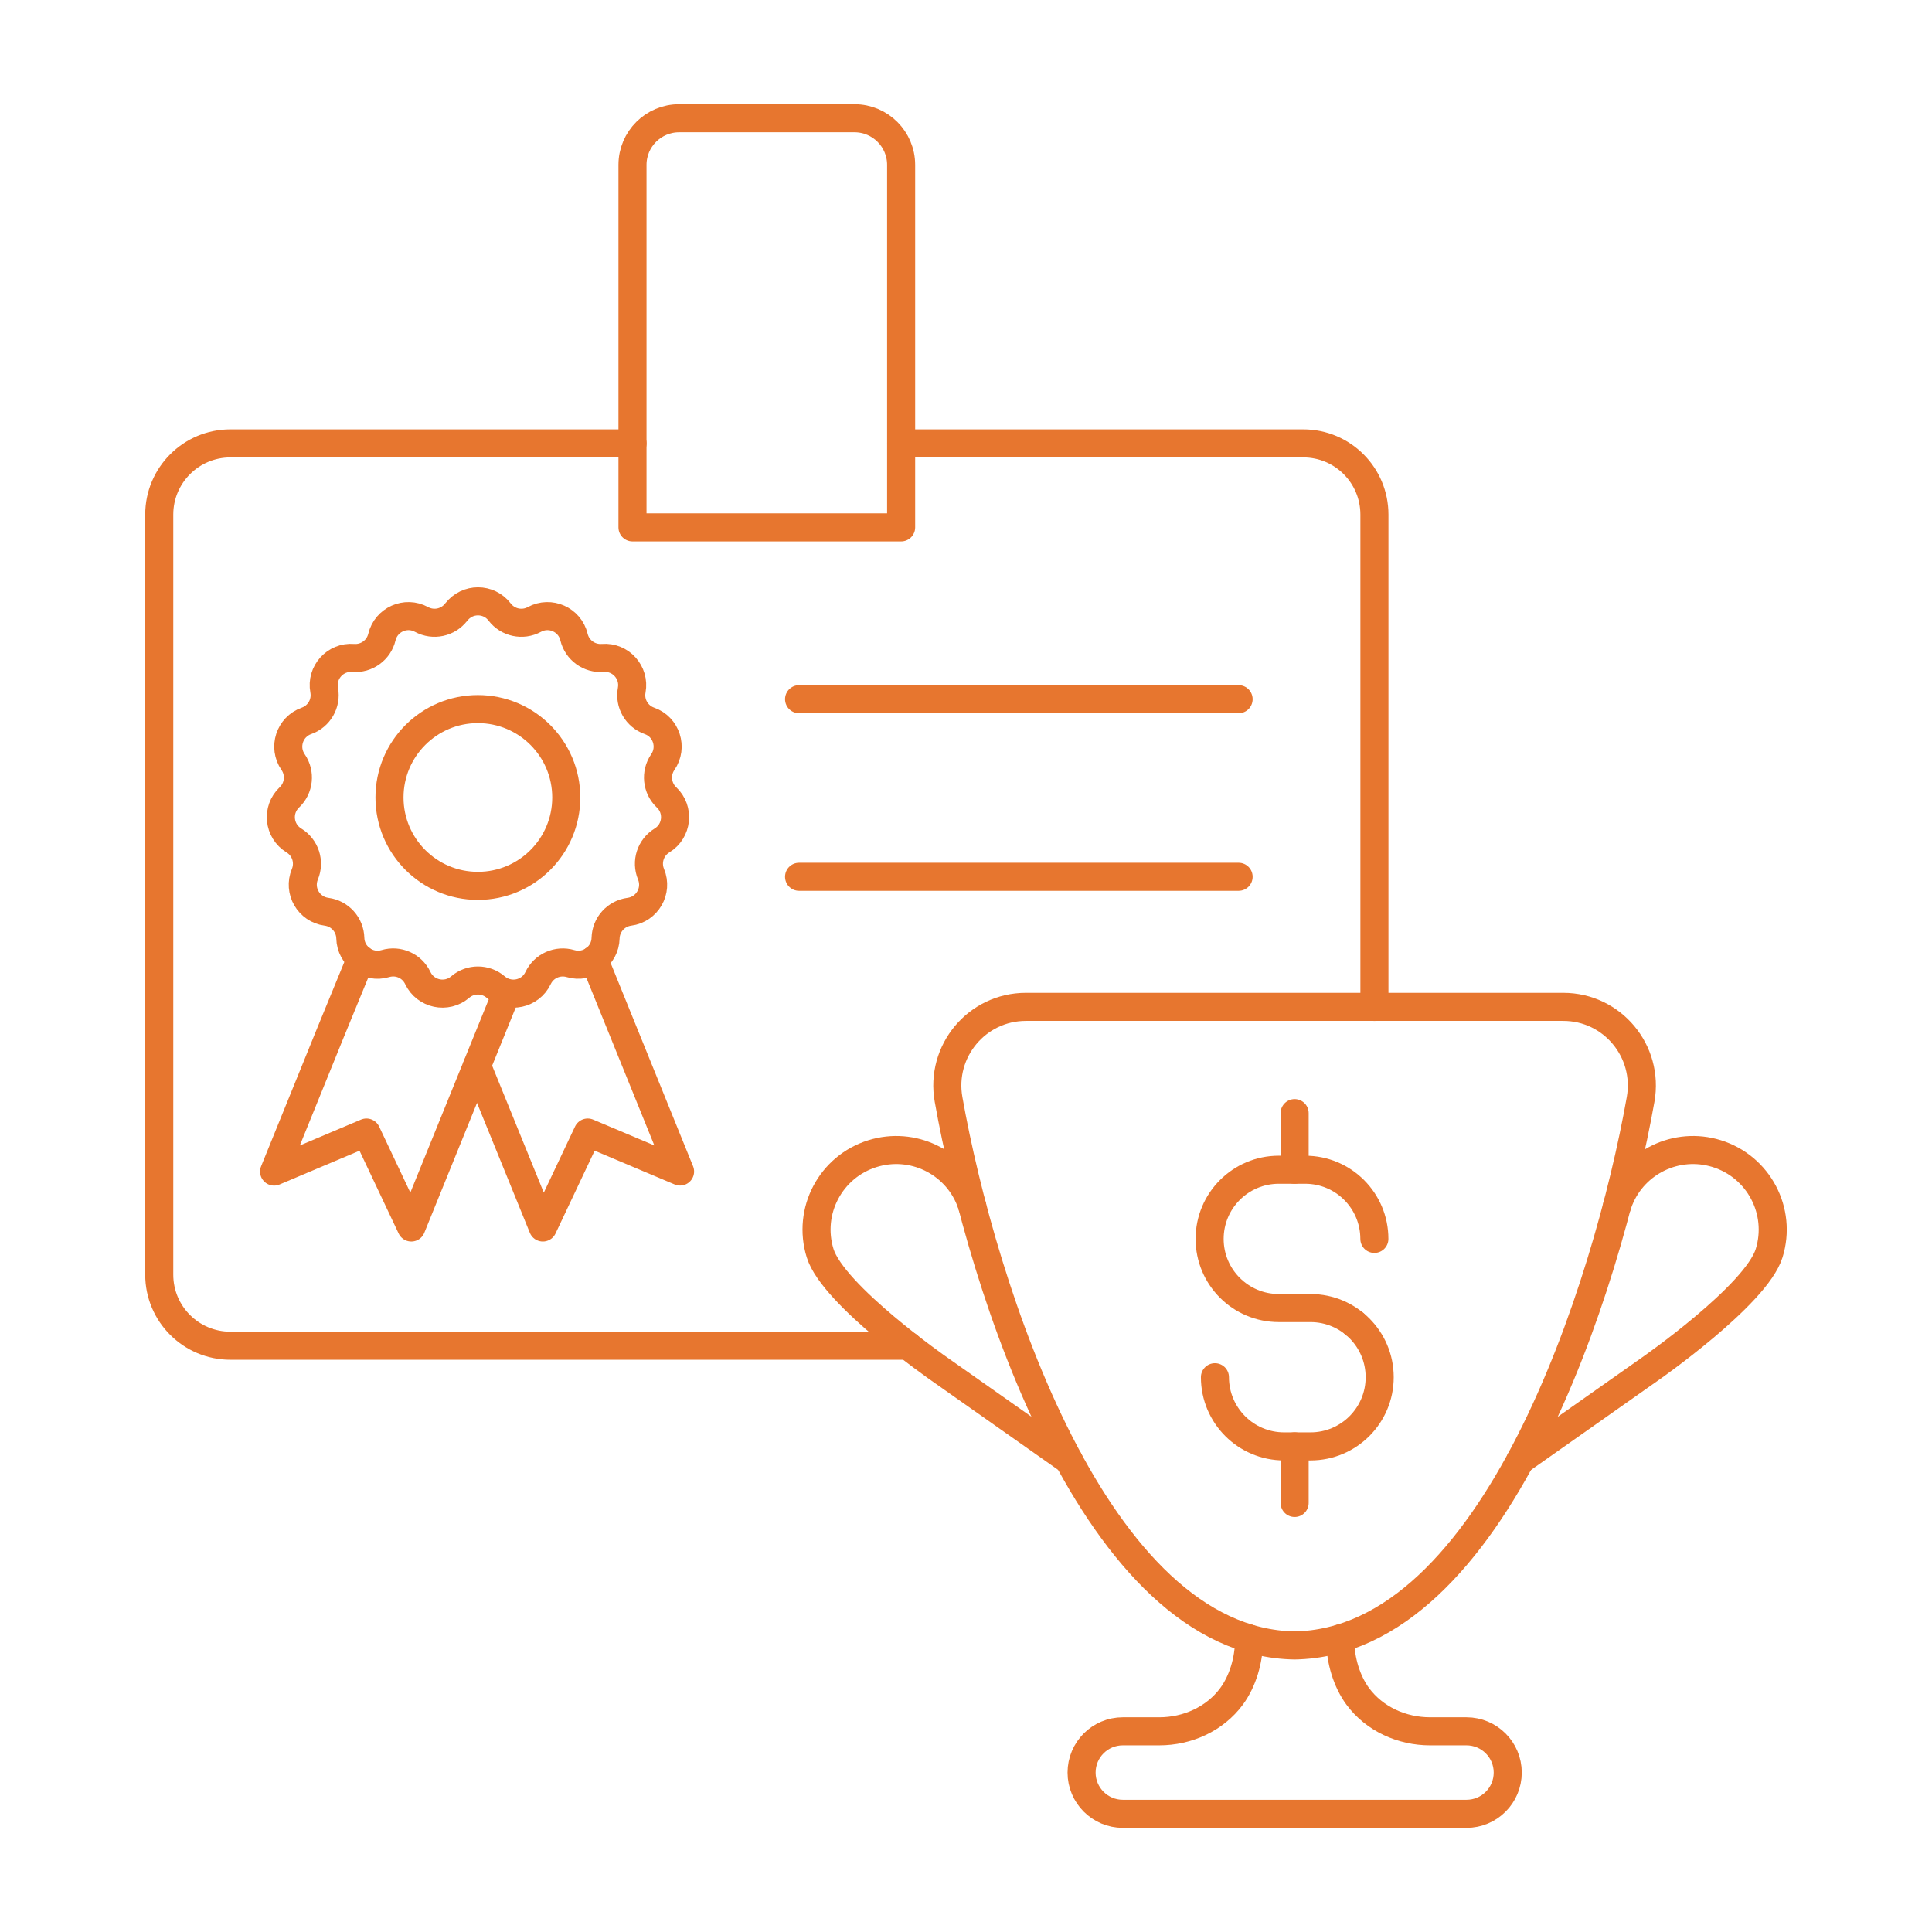 <?xml version="1.0" encoding="UTF-8"?> <svg xmlns="http://www.w3.org/2000/svg" id="_ÎÓÈ_1" viewBox="0 0 400 400"><defs><style>.cls-1{fill:none;stroke:#e7762f;stroke-linecap:round;stroke-linejoin:round;stroke-width:5.81px;}</style></defs><path class="cls-1" d="m130.96,91.8H47.7c-8.13,0-14.73,6.6-14.73,14.73v157.38c0,8.13,6.6,14.71,14.73,14.71h140.3"></path><path class="cls-1" d="m280.43,274.09h-.02"></path><path class="cls-1" d="m186.58,91.8h83.25c8.15,0,14.73,6.6,14.73,14.73v101.94"></path><line class="cls-1" x1="165.44" y1="144.76" x2="256.44" y2="144.76"></line><line class="cls-1" x1="165.44" y1="181.53" x2="256.44" y2="181.53"></line><path class="cls-1" d="m140.61,24.48h36.31c5.33,0,9.65,4.33,9.65,9.65v75.06h-55.62V34.13c0-5.33,4.33-9.65,9.65-9.65Z"></path><path id="handle" class="cls-1" d="m201.29,249.71c-.12-.4-.26-.8-.41-1.18l-.04-.1c-3.16-7.89-11.91-12.15-20.17-9.59-8.7,2.69-13.57,11.92-10.87,20.62s24.68,23.99,24.68,23.99l26.83,18.89"></path><path id="handle-2" class="cls-1" d="m334.79,249.71c.12-.4.26-.8.41-1.18l.04-.1c3.16-7.89,11.91-12.15,20.17-9.59,8.7,2.69,13.57,11.92,10.87,20.62s-24.68,23.99-24.68,23.99l-26.83,18.89"></path><path class="cls-1" d="m277.5,339.21v.43c0,4.11,1.34,8.49,3.6,11.56,3.47,4.7,9.15,7.25,14.99,7.25h7.53c4.71,0,8.54,3.82,8.54,8.54s-3.82,8.54-8.54,8.54h-71.15c-4.71,0-8.54-3.82-8.54-8.54s3.82-8.54,8.54-8.54h7.53c5.84,0,11.52-2.55,14.99-7.25,2.26-3.07,3.6-7.45,3.6-11.56v-.43"></path><path class="cls-1" d="m268.04,340.67c-41.34-.66-64.7-73.93-71.65-113.04-1.78-9.99,5.87-19.17,16.01-19.17h111.26c10.15,0,17.79,9.18,16.01,19.17-6.95,39.11-30.3,112.38-71.65,113.04"></path><g id="dollar"><path class="cls-1" d="m284.55,256.5c0-7.91-6.41-14.32-14.32-14.32h-5.47c-7.91,0-14.32,6.41-14.32,14.32s6.41,14.32,14.32,14.32h6.57c7.91,0,14.32,6.41,14.32,14.32s-6.41,14.32-14.32,14.32h-5.47c-7.91,0-14.32-6.41-14.32-14.32"></path><line class="cls-1" x1="268.04" y1="230.46" x2="268.04" y2="242.18"></line><line class="cls-1" x1="268.04" y1="299.45" x2="268.04" y2="311.17"></line></g><polyline class="cls-1" points="74.7 198.51 68.39 213.88 65.16 221.84 56.75 242.56 75.87 234.48 85.16 254.14 104.85 205.62"></polyline><polyline class="cls-1" points="122.99 198.66 123.01 198.68 140.8 242.55 121.68 234.48 112.39 254.14 98.76 220.64"></polyline><path class="cls-1" d="m94.46,126.72h0c-1.69,2.21-4.74,2.86-7.19,1.53h0c-3.27-1.78-7.33.03-8.2,3.65h0c-.65,2.71-3.17,4.54-5.95,4.32h0c-3.71-.3-6.69,3.01-6,6.67h0c.51,2.74-1.05,5.44-3.67,6.36h0c-3.51,1.24-4.88,5.47-2.77,8.53h0c1.58,2.29,1.25,5.4-.77,7.31h0c-2.7,2.56-2.24,6.98.94,8.92h0c2.38,1.45,3.34,4.42,2.27,6.99h0c-1.43,3.44.8,7.29,4.49,7.77h0c2.76.36,4.85,2.68,4.92,5.46h0c.09,3.72,3.69,6.34,7.26,5.27h0c2.67-.8,5.52.47,6.71,2.99h0c1.6,3.36,5.95,4.29,8.78,1.87h0c2.11-1.81,5.23-1.81,7.35,0h0c2.83,2.42,7.18,1.5,8.78-1.87h0c1.19-2.52,4.05-3.78,6.71-2.99h0c3.57,1.06,7.17-1.55,7.26-5.27h0c.07-2.78,2.16-5.1,4.92-5.46h0c3.69-.48,5.92-4.33,4.49-7.77h0c-1.07-2.57-.11-5.54,2.27-6.99h0c3.18-1.94,3.64-6.37.94-8.92h0c-2.02-1.91-2.35-5.02-.77-7.31h0c2.11-3.06.74-7.3-2.77-8.53h0c-2.63-.93-4.19-3.63-3.67-6.36h0c.68-3.66-2.29-6.97-6-6.67h0c-2.78.22-5.3-1.61-5.95-4.32h0c-.86-3.62-4.93-5.43-8.2-3.65h0c-2.45,1.33-5.5.68-7.19-1.53h0c-2.26-2.96-6.71-2.96-8.97,0Z"></path><circle class="cls-1" cx="98.94" cy="165.11" r="18.3"></circle></svg> 